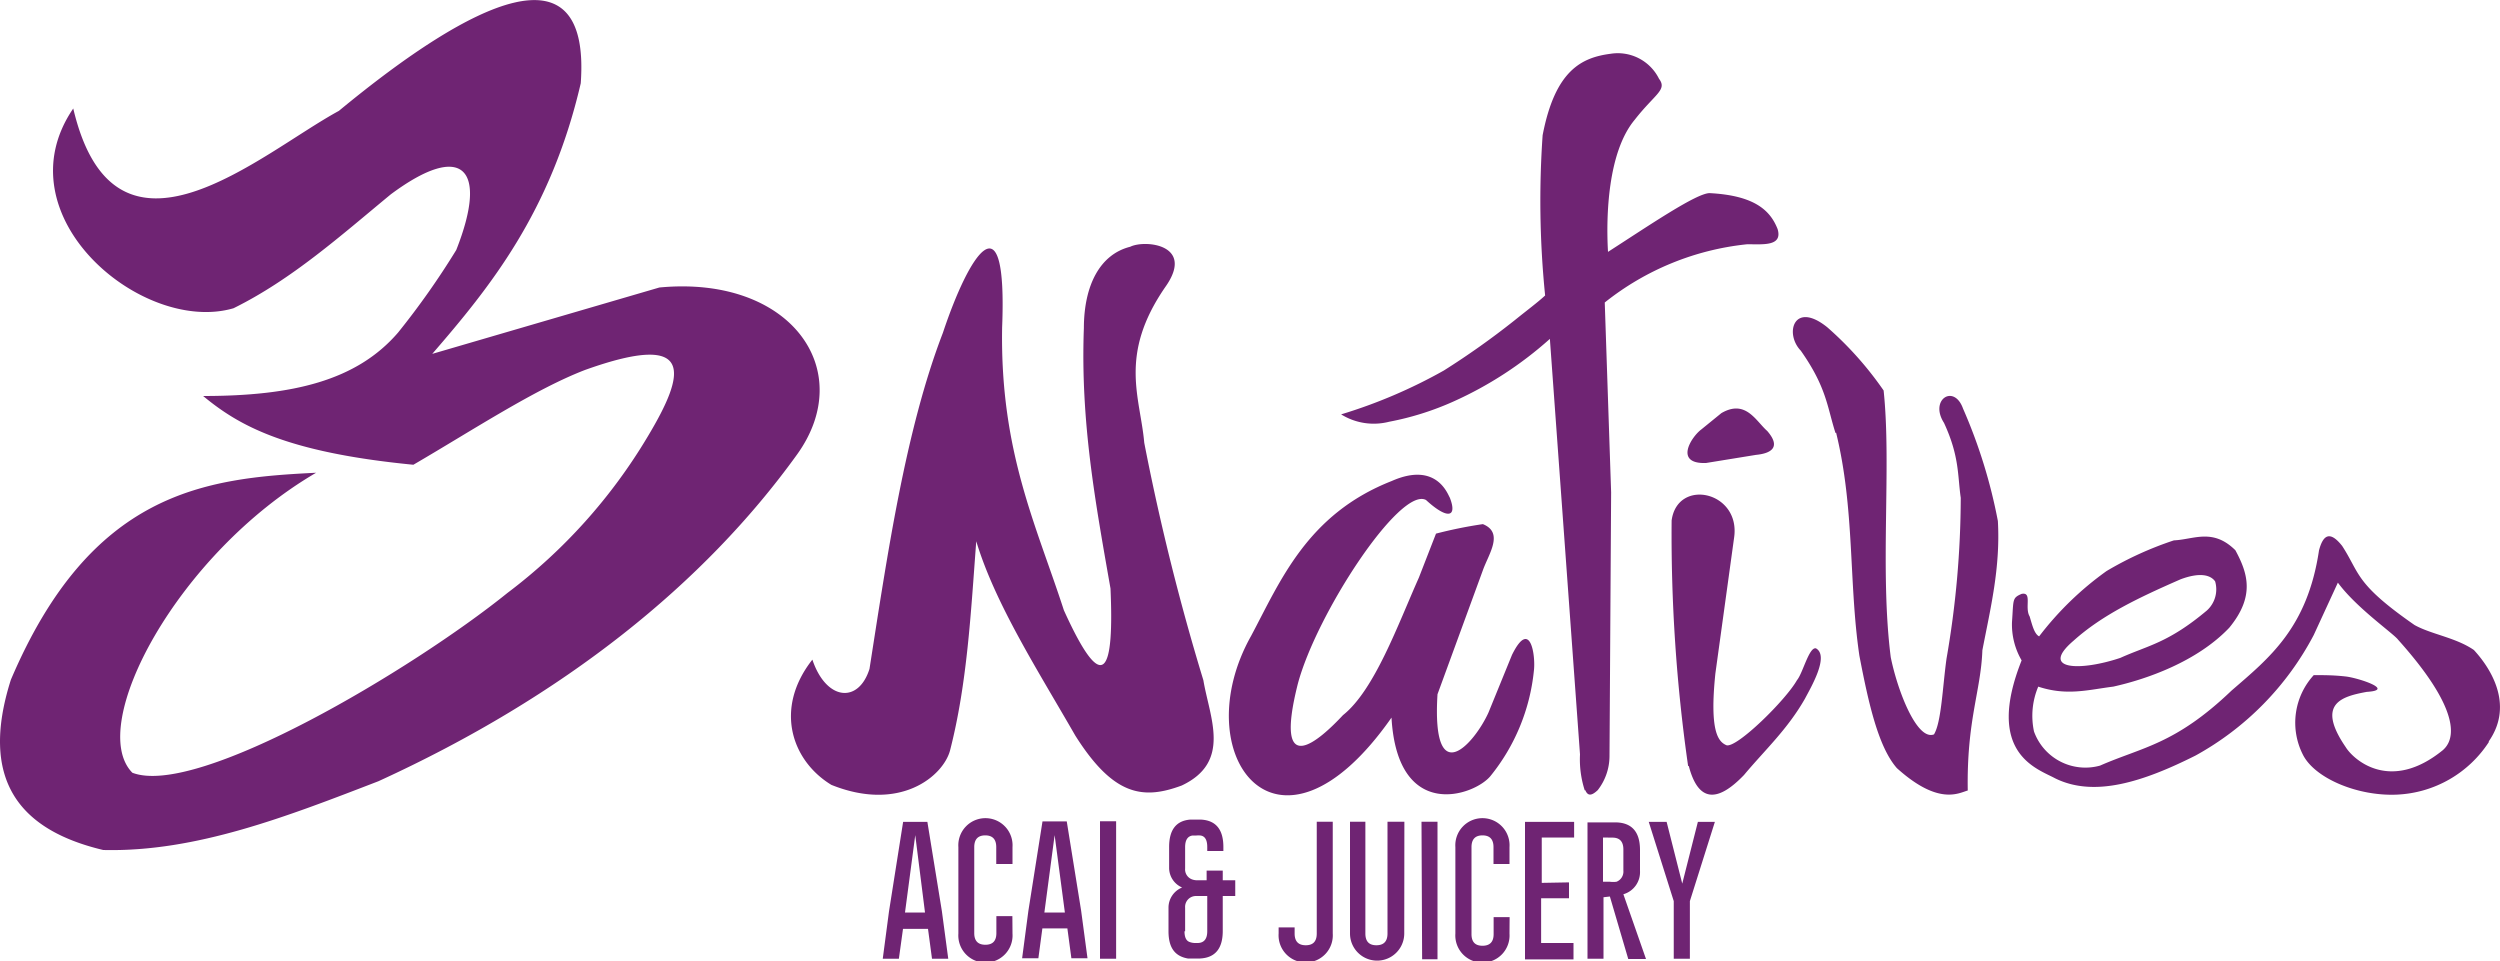 <svg xmlns="http://www.w3.org/2000/svg" viewBox="0 0 200 76.89"><defs><style>.cls-1{fill:#6f2473;fill-rule:evenodd;}</style></defs><g id="Layer_2" data-name="Layer 2"><g id="assets"><path id="_3natives-logo-tagline" data-name="3natives-logo-tagline" class="cls-1" d="M5.86,8.68c3.34,14.19,15,3.58,21.25.19C37.85,0,47.27-4.6,46.46,6.66,44.06,17,39.17,23,34.58,28.31L52.75,23c10.5-1,15.89,6.61,11,13.38C56.34,46.66,45.18,55.68,30.27,62.5,23,65.3,15.68,68.18,8.26,68,1.52,66.4-1.67,62.37.87,54.38,7.29,39.3,16.39,38.25,25.29,37.82c-11.09,6.47-18.41,20.24-14.7,24,5.21,2,22.45-8.29,30-14.38A43.61,43.61,0,0,0,51.82,34.92c3-5,3.9-8.51-5-5.33-4,1.53-9,4.82-13.75,7.59-10.28-1-14-3.17-16.82-5.5,7.15,0,12.28-1.22,15.6-5.08A63.31,63.31,0,0,0,36.5,20c2.61-6.61.47-8.7-5.24-4.45-4,3.3-7.92,6.81-12.58,9.11C11.4,26.79,0,17.26,5.86,8.68ZM66.51,62.79C72,65,75.44,62.09,76,60.05c1.38-5.36,1.67-11.07,2.1-16.75,1.51,5,4.91,10.3,7.92,15.54,3.06,4.85,5.43,5.15,8.52,4,4-1.89,2.23-5.43,1.73-8.42a188.13,188.13,0,0,1-4.73-19c-.32-3.65-2.07-7,1.67-12.44,2.45-3.43-1.63-3.82-2.79-3.24-2.43.61-3.7,3.09-3.71,6.49-.28,7.54.93,14,2.13,20.85.28,6.42-.44,9-3.73,1.74C82.9,42,80,36.12,80.17,26.2c.43-10.72-2.64-5.89-4.74.43-3,7.79-4.45,17.81-5.87,26.88-.88,2.8-3.47,2.54-4.57-.74C61.89,56.71,63.36,60.88,66.51,62.79Zm47-16.58c-1.67,3.74-3.55,9-6.07,11-1.87,2-5.59,5.36-3.62-2.48C105.3,49.13,112,38.89,114.08,40c1.72,1.58,2.53,1.4,1.9-.2-.13-.16-1-2.93-4.64-1.32-6.77,2.66-8.91,8-11.25,12.39-5.31,9.44,2.08,19.61,11.23,6.54.48,8.39,6.64,6.24,7.92,4.67a15.9,15.9,0,0,0,3.47-8.41c.15-1.17-.27-4.28-1.75-1.28L119.08,57c-1.11,2.46-4.56,6.4-4.08-1.46l3.63-9.92c.47-1.32,1.7-3,0-3.69a35.15,35.15,0,0,0-3.75.76Zm13.31,17c.2.47.49.48,1,0a4.45,4.45,0,0,0,.94-2.7l.13-21.12-.51-15.19a21.85,21.85,0,0,1,11.4-4.66c1.26,0,2.84.18,2.43-1.21-.58-1.48-1.82-2.69-5.44-2.88-1.05,0-4.85,2.59-8.13,4.7-.17-2.93,0-8,2.13-10.56,1.63-2.09,2.63-2.39,1.95-3.29a3.68,3.68,0,0,0-3.86-2c-2.32.3-4.45,1.31-5.45,6.52a75.54,75.54,0,0,0,.2,12.82c-.62.57-1.42,1.16-2.46,2a63.9,63.9,0,0,1-5.64,4,41,41,0,0,1-8.22,3.51,4.94,4.94,0,0,0,3.84.59,23,23,0,0,0,5.17-1.63,29.88,29.88,0,0,0,7.69-5l2.41,33.24A8.06,8.06,0,0,0,126.78,63.23Zm9.28-28.85c-.79.59-2.2,2.77.38,2.68l4-.65c1.13-.11,2.07-.56.9-1.91-.92-.81-1.73-2.56-3.67-1.43Zm-1,26.91c.76,2.92,2.29,2.95,4.42.73,1.67-2,3.49-3.66,4.89-6.13.46-.88,1.95-3.39.87-4-.55-.15-1.06,2-1.52,2.54-.9,1.6-4.82,5.45-5.64,5.21-.66-.28-1.37-1.09-.89-5.74L138.73,43c.53-3.7-4.54-4.79-5-1.36A130.55,130.55,0,0,0,135.05,61.29Zm11.79-26.65c1.5,6.15,1,12,1.86,17.83.73,3.8,1.51,7.3,3,9,3.33,3,4.93,2,5.67,1.79-.09-5.65,1.05-7.93,1.17-11.22.64-3.33,1.45-6.57,1.24-10.34a41.92,41.92,0,0,0-2.79-9c-.72-2-2.71-.7-1.52,1.15,1.24,2.68,1.08,4.18,1.34,6a75.78,75.78,0,0,1-1.14,12.87c-.32,2.32-.41,5.07-1,6.05-1.36.53-2.91-3.46-3.46-6.17-.89-7,.07-15.28-.57-21.34a27.39,27.39,0,0,0-4.51-5.06c-2.67-2.15-3.44.5-2.12,1.87C146.14,31,146.17,32.56,146.84,34.64Zm27.59,11.71c-3.41,1.49-6.31,2.87-8.6,4.93-2.77,2.37.56,2.44,3.75,1.37,2.21-1,3.81-1.18,6.92-3.79a2.28,2.28,0,0,0,.66-2.33C176.85,46,176,45.76,174.43,46.35Zm24.65,13a9.26,9.26,0,0,1-7.38,4.24c-3.12.14-6.57-1.3-7.52-3.2a5.64,5.64,0,0,1,.87-6.36c.85,0,1.6,0,2.57.11s4,1.09,1.67,1.23c-2,.37-4.07.93-1.69,4.41.61,1,3.55,3.69,7.78.25.45-.41,2.34-2.23-3.58-8.83-.36-.49-3.35-2.56-4.82-4.57L185.1,50.8a23.44,23.44,0,0,1-9.45,9.64c-4.2,2.11-8.12,3.38-11.25,1.82-1.45-.78-5.62-2-2.67-9.43a5.7,5.7,0,0,1-.77-3.08c.13-1.8,0-1.91.77-2.24.87-.17.22,1.1.64,1.8.2.66.36,1.39.76,1.6a25.2,25.2,0,0,1,5.4-5.23,27.45,27.45,0,0,1,5.38-2.45c1.6-.07,3.11-1,4.92.79,1,1.85,1.58,3.68-.49,6.2-2.57,2.7-6.58,4.11-9.28,4.71-2,.25-3.71.76-6,0a6,6,0,0,0-.34,3.59A4.37,4.37,0,0,0,168,61.25c3.36-1.48,6-1.68,10.52-6,3-2.6,6.07-5,7-11.22.32-1.21.85-1.62,1.85-.36,1.45,2.23,1,3,5.79,6.33,1.34.75,3.3,1,4.75,2C199.06,53.24,201.24,56.28,199.08,59.34ZM74.19,65.75H72.25l-1.13,7.16-.5,3.79h1.29l.33-2.39h2l.32,2.39h1.3l-.51-3.81ZM72.4,73l.82-6.19L74,73Zm8.59.29H79.71v1.36c0,.62-.29.93-.88.93s-.89-.31-.89-.93V67.77c0-.62.29-.94.88-.94h0c.59,0,.88.32.88.94v1.35H81V67.77a2.17,2.17,0,1,0-4.33,0v6.92a2.17,2.17,0,1,0,4.33,0Zm4.35-7.58H83.4l-1.13,7.16-.5,3.79h1.3l.32-2.39h2l.32,2.39H87l-.51-3.81ZM83.55,73l.82-6.19L85.19,73ZM88,76.7h1.29v-11H88Zm7.69-6.28a1.14,1.14,0,0,1-.33-.07.85.85,0,0,1-.55-.87V67.77q0-.85.6-.93l.3,0a1.84,1.84,0,0,1,.33,0c.36.05.54.36.54.92v.32h1.29v-.32c0-1.38-.58-2.11-1.75-2.19h-.93c-1.11.1-1.66.83-1.66,2.19v1.71A1.71,1.71,0,0,0,94.57,71a1.74,1.74,0,0,0-1.09,1.58V74.5c0,1.33.52,2,1.55,2.18l.59,0H96c1.21-.06,1.82-.79,1.82-2.2V71.68h1V70.42h-1v-.77H96.53v.77Zm-.88,4.08V72.62a.87.87,0,0,1,.55-.88.88.88,0,0,1,.33-.06h.89V74.5c0,.61-.25.92-.74.94h-.16a1.29,1.29,0,0,1-.51-.08Q94.76,75.22,94.76,74.5Zm7.48.18a2.17,2.17,0,1,0,4.33,0V65.74h-1.28v8.94c0,.63-.29.94-.88.94s-.89-.31-.89-.94v-.49h-1.28Zm10.06-8.94H111v8.94c0,.63-.3.94-.89.94s-.88-.31-.88-.94V65.74H108v8.94a2.17,2.17,0,1,0,4.34,0Zm1.42,11H115v-11h-1.28Zm7-3.37h-1.28v1.36c0,.62-.3.93-.89.93s-.88-.31-.88-.93V67.77c0-.62.29-.94.88-.94h0c.59,0,.88.32.88.94v1.35h1.28V67.77a2.17,2.17,0,1,0-4.33,0v6.92a2.17,2.17,0,1,0,4.33,0Zm2.57-2.74V67h2.59V65.75H122v11h3.88V75.44h-2.59V71.86h2.23V70.59ZM127,76.7h1.28V71.78l.51-.06,1.47,5h1.42l-1.81-5.18a1.84,1.84,0,0,0,1.33-1.87V68c0-1.47-.67-2.21-2-2.21H127Zm2-9.69c.58,0,.87.32.87.95v1.69a.87.87,0,0,1-.55.89,2.07,2.07,0,0,1-.53,0h-.55V67Zm2.9-1.26,2,6.34V76.7h1.29V72.09l2-6.34h-1.36l-1.25,4.94-1.25-4.94Z"></path></g></g></svg>
